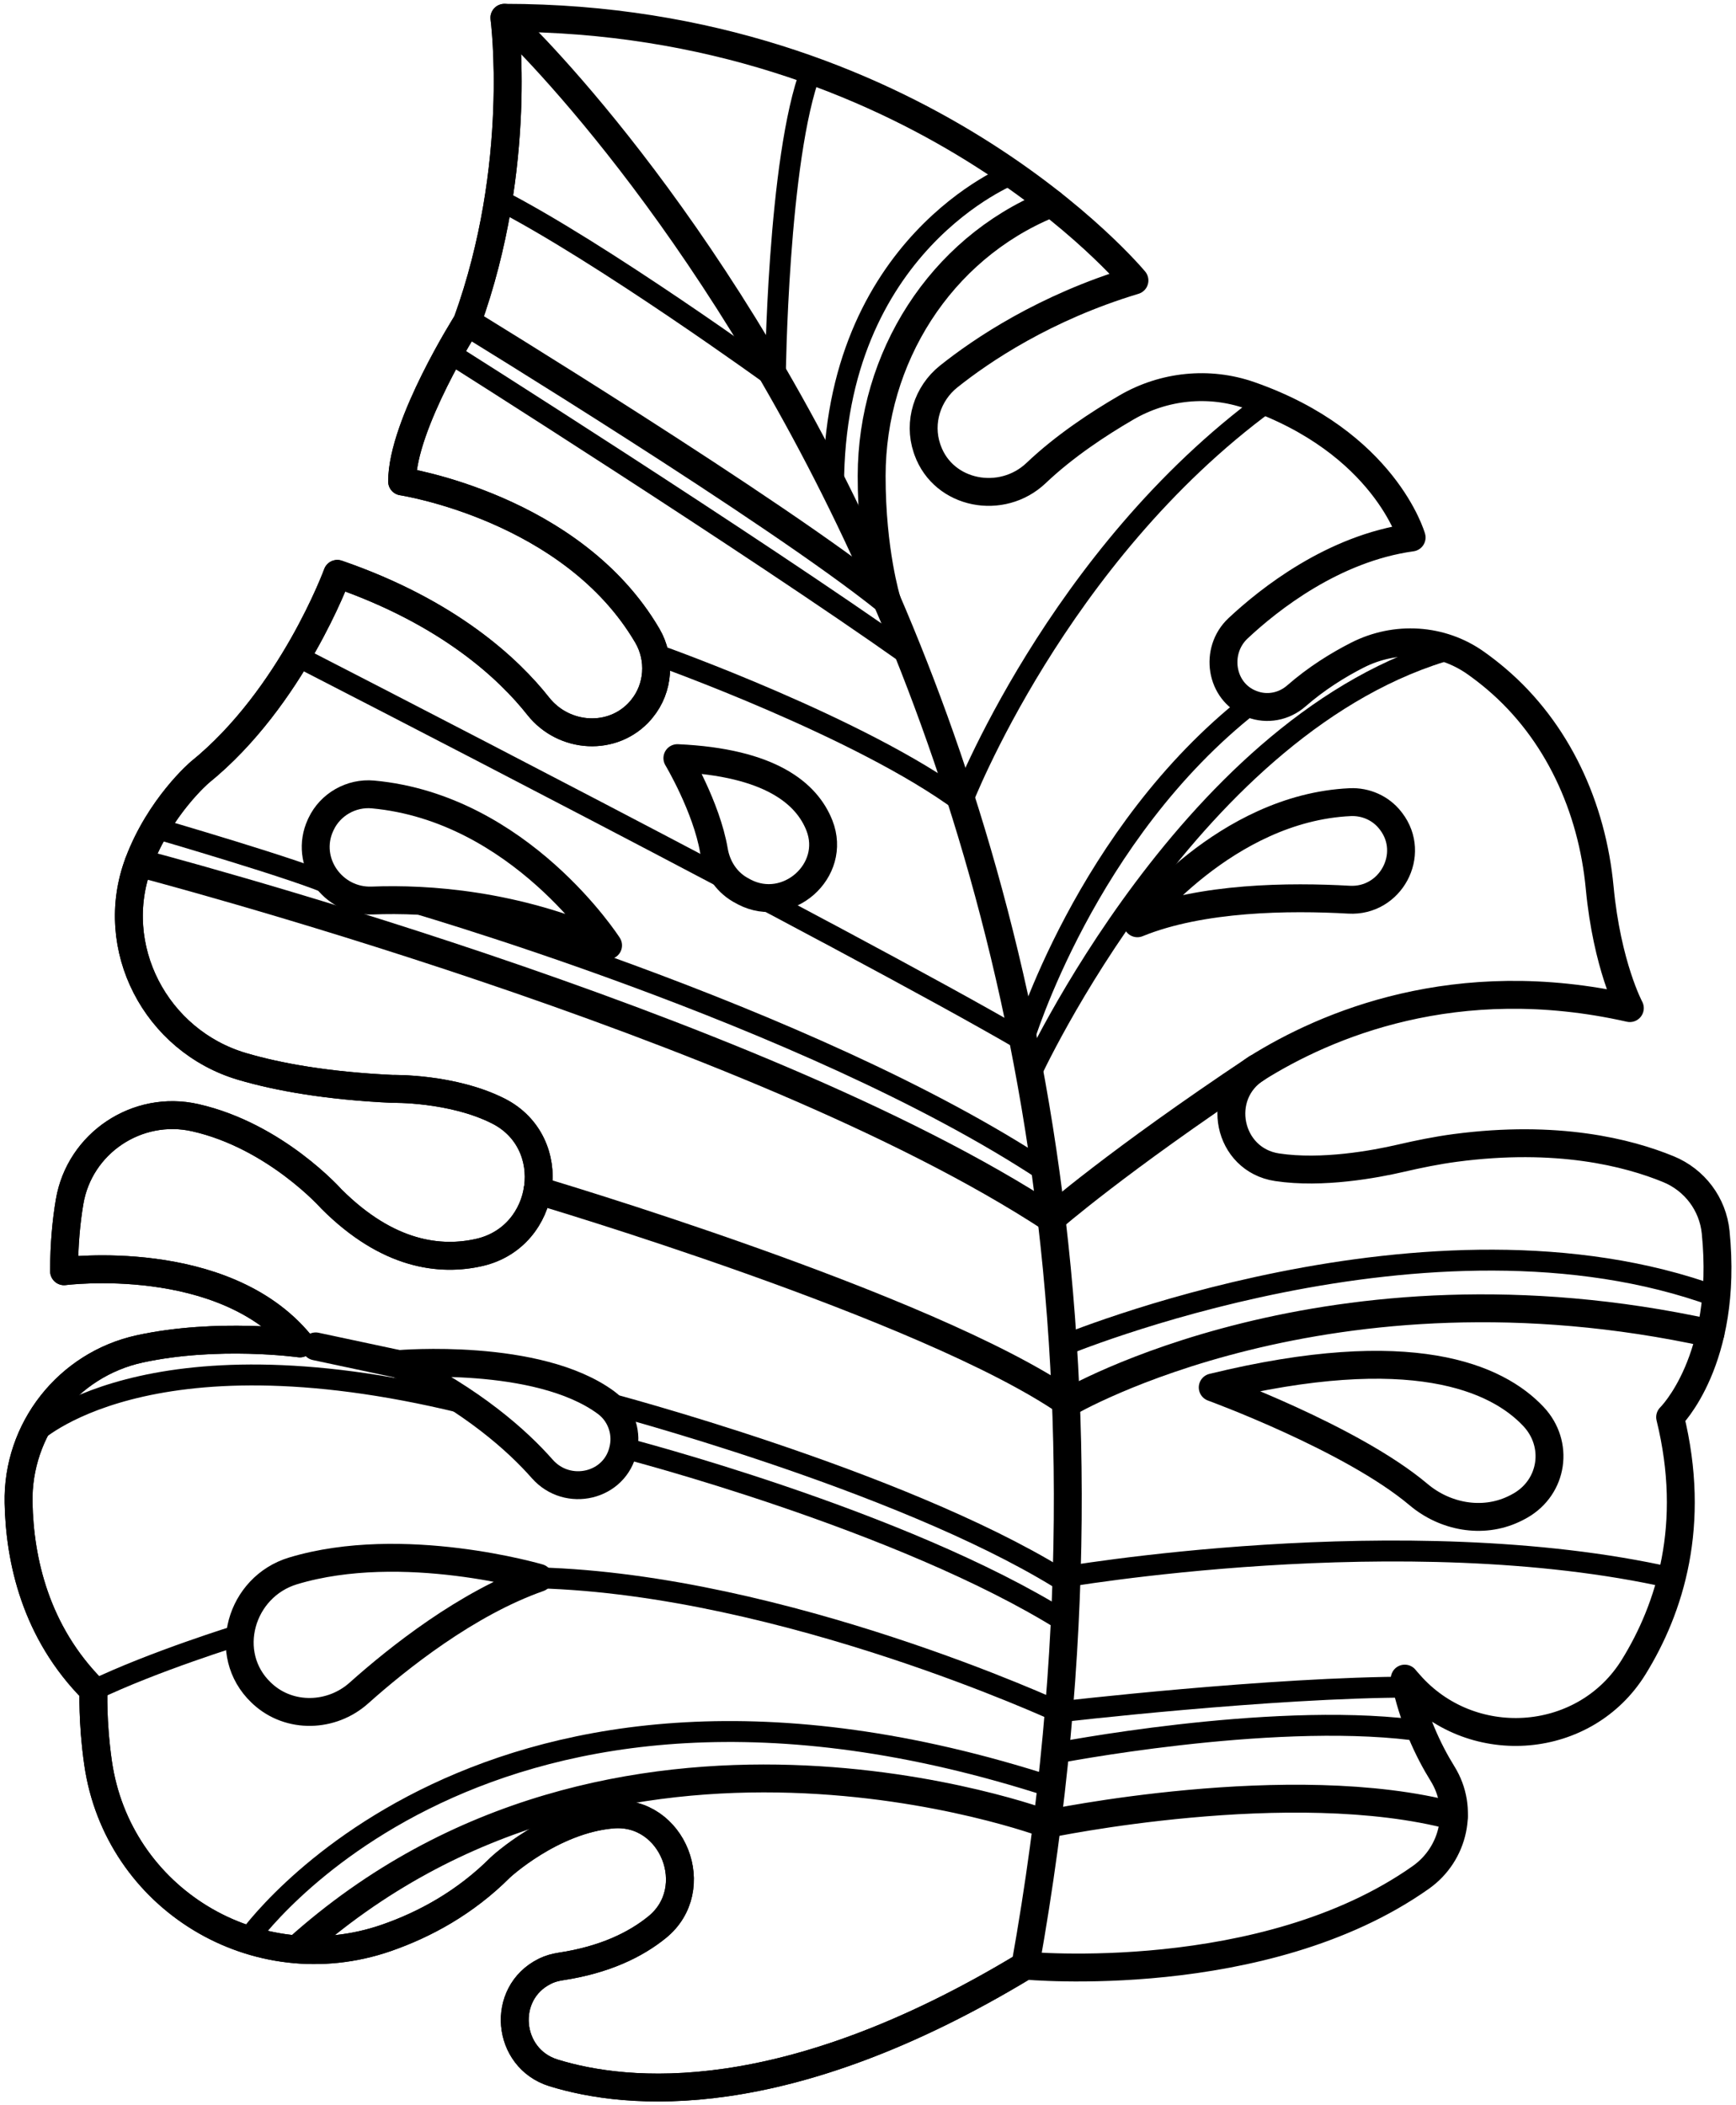 <?xml version="1.0" encoding="UTF-8" standalone="no"?>
<!DOCTYPE svg PUBLIC "-//W3C//DTD SVG 1.1//EN" "http://www.w3.org/Graphics/SVG/1.1/DTD/svg11.dtd">
<!-- Created with Vectornator (http://vectornator.io/) -->
<svg height="100%" stroke-miterlimit="10" style="fill-rule:nonzero;clip-rule:evenodd;stroke-linecap:round;stroke-linejoin:round;" version="1.1" viewBox="0 0 120.178 145.726" width="100%" xml:space="preserve" xmlns="http://www.w3.org/2000/svg" xmlns:vectornator="http://vectornator.io" xmlns:xlink="http://www.w3.org/1999/xlink">
<defs/>
<g id="Layer-1" vectornator:layerName="Layer 1">
<g opacity="1" vectornator:layerName="Group">
<path d="M70.981 136.056C70.981 136.056 87.501 137.624 98.362 129.948C100.666 128.32 101.355 125.176 99.867 122.779C98.86 121.156 97.822 118.953 97.246 116.19C97.246 116.19 97.422 116.412 97.763 116.779C102.079 121.421 109.762 120.778 113.094 115.387C115.601 111.33 117.451 105.548 115.618 98.094C115.618 98.094 119.656 94.168 118.771 85.3C118.576 83.343 117.318 81.675 115.5 80.928C112.688 79.773 107.784 78.527 100.752 79.456C99.467 79.626 98.204 79.885 96.942 80.177C95.219 80.575 91.54 81.268 88.406 80.794C84.992 80.278 84.068 75.774 86.994 73.941C91.746 70.965 100.777 67.056 112.829 69.779C112.829 69.779 111.251 66.842 110.74 61.436C110.216 55.888 107.826 50.593 103.576 46.987C103.136 46.615 102.671 46.251 102.179 45.902C99.769 44.188 96.609 44.005 93.973 45.345C92.635 46.025 91.14 46.95 89.729 48.181C88.887 48.914 87.716 49.141 86.673 48.742L86.597 48.713C84.487 47.879 84.051 45.041 85.708 43.49C87.837 41.494 92.293 37.953 97.722 37.204C97.722 37.204 95.86 30.621 86.519 27.362C83.695 26.377 80.58 26.696 77.993 28.197C76.034 29.333 73.671 30.894 71.726 32.743C69.352 34.998 65.329 34.245 64.217 31.165C64.2 31.117 64.183 31.069 64.167 31.02C63.568 29.232 64.195 27.243 65.669 26.065C67.954 24.241 72.328 21.282 78.534 19.413C78.534 19.413 63.496 1.231 34.917 1.231C34.917 1.231 36.278 11.419 32.332 22.305C32.332 22.305 27.84 29.38 27.84 33.326C27.84 33.326 39.608 35.109 44.814 44.006C45.741 45.591 45.606 47.639 44.437 49.056C44.406 49.094 44.374 49.132 44.341 49.169C42.458 51.34 39.04 51.133 37.258 48.877C35.252 46.337 31.098 42.389 23.35 39.721C23.35 39.721 20.219 48.293 13.823 53.464C13.823 53.464 11.057 55.826 9.593 59.723C7.397 65.567 10.783 72.058 16.774 73.819C19.289 74.557 22.661 75.162 27.16 75.37C27.16 75.37 31.303 75.28 34.511 76.913C38.823 79.107 37.922 85.588 33.21 86.683C30.488 87.315 26.856 86.904 22.941 82.99C22.941 82.99 19.075 78.624 13.524 77.367C9.503 76.457 5.504 79.121 4.817 83.185C4.589 84.534 4.433 86.135 4.433 87.991C4.433 87.991 15.456 86.562 20.764 92.991C20.764 92.991 15.055 92.194 9.667 93.371C4.691 94.458 1.173 98.94 1.283 104.031C1.368 107.942 2.432 112.965 6.474 117.007C6.474 117.007 6.378 119.16 6.786 122.015C8.132 131.434 17.732 137.249 26.726 134.142C29.399 133.219 32.192 131.705 34.645 129.253C34.645 129.253 38.192 125.948 42.393 125.593C46.587 125.237 48.758 130.753 45.487 133.402C44.006 134.601 41.873 135.655 38.805 136.12C38.443 136.175 38.082 136.271 37.753 136.431C37.738 136.439 37.722 136.447 37.706 136.455C34.663 137.97 35.064 142.467 38.31 143.475C43.371 145.047 54.307 146.153 70.981 136.056Z" fill="none" opacity="1" stroke="#000000" stroke-linecap="butt" stroke-linejoin="miter" stroke-width="1.931" vectornator:layerName="1"/>
<path d="M70.983 136.05C54.305 146.159 43.369 145.042 38.314 143.48C35.062 142.464 34.669 137.968 37.704 136.457C37.717 136.444 37.742 136.444 37.755 136.431C38.086 136.266 38.441 136.177 38.809 136.114C41.87 135.656 44.004 134.603 45.49 133.396C48.754 130.755 46.583 125.243 42.391 125.598C38.187 125.954 34.643 129.256 34.643 129.256C32.192 131.707 29.398 133.218 26.73 134.145C17.737 137.244 8.135 131.427 6.788 122.017C6.382 119.16 6.471 117.001 6.471 117.001C2.432 112.963 1.365 107.946 1.289 104.035C1.174 98.943 4.692 94.459 9.671 93.367C15.057 92.199 20.76 92.986 20.76 92.986C15.451 86.56 4.439 87.995 4.439 87.995C4.439 86.129 4.591 84.529 4.819 83.182C5.505 79.118 9.506 76.451 13.52 77.366C19.071 78.623 22.945 82.992 22.945 82.992C26.857 86.903 30.49 87.309 33.208 86.687C37.92 85.582 38.822 79.106 34.516 76.908C31.303 75.283 27.162 75.372 27.162 75.372C22.666 75.156 19.287 74.559 16.772 73.822C10.789 72.057 7.398 65.568 9.595 59.726C11.056 55.827 13.825 53.466 13.825 53.466C20.214 48.297 23.351 39.724 23.351 39.724C31.099 42.391 35.253 46.341 37.26 48.881C39.038 51.129 42.455 51.344 44.347 49.173C44.373 49.135 44.411 49.097 44.436 49.058C45.605 47.636 45.744 45.592 44.817 44.004C39.609 35.114 27.835 33.324 27.835 33.324C27.835 29.374 32.332 22.301 32.332 22.301C36.282 11.417 34.922 1.232 34.922 1.232C34.922 1.232 86.593 48.716 70.983 136.05Z" fill="none" opacity="1" stroke="#000000" stroke-linecap="round" stroke-linejoin="round" stroke-width="1.931" vectornator:layerName="path"/>
<path d="M78.737 63.907C78.737 63.907 84.82 55.92 93.472 55.524C94.54 55.475 95.587 55.937 96.243 56.779C96.26 56.803 96.279 56.826 96.299 56.85C98.049 59.137 96.264 62.439 93.388 62.275C89.309 62.043 83.18 62.093 78.737 63.907Z" fill="none" opacity="1" stroke="#000000" stroke-linecap="butt" stroke-linejoin="miter" stroke-width="1.931" vectornator:layerName="path"/>
<path d="M42.095 65.437C42.095 65.437 36.003 55.928 25.82 54.991C24.323 54.853 22.865 55.679 22.226 57.039C22.213 57.066 22.2 57.094 22.187 57.122C21.041 59.625 23.013 62.439 25.765 62.333C29.601 62.185 35.649 62.58 42.095 65.437Z" fill="none" opacity="1" stroke="#000000" stroke-linecap="butt" stroke-linejoin="miter" stroke-width="1.931" vectornator:layerName="path"/>
<path d="M27.602 94.419C27.602 94.419 37.231 93.59 41.966 97.094C42.933 97.809 43.401 99.04 43.166 100.219C43.161 100.245 43.156 100.271 43.15 100.297C42.606 102.897 39.295 103.669 37.54 101.676C35.816 99.718 32.74 96.96 27.602 94.419Z" fill="none" opacity="1" stroke="#000000" stroke-linecap="butt" stroke-linejoin="miter" stroke-width="1.931" vectornator:layerName="path"/>
<path d="M37.299 109.216C37.299 109.216 27.893 106.446 20.297 108.731C16.632 109.833 15.308 114.497 18.068 117.147C18.106 117.184 18.144 117.22 18.184 117.256C20.052 118.964 22.957 118.877 24.844 117.19C27.542 114.779 32.332 110.961 37.299 109.216Z" fill="none" opacity="1" stroke="#000000" stroke-linecap="butt" stroke-linejoin="miter" stroke-width="1.931" vectornator:layerName="path"/>
<path d="M46.893 52.477C46.893 52.477 48.907 55.845 49.426 58.889C49.616 60.005 50.24 60.998 51.216 61.571C51.317 61.629 51.421 61.687 51.531 61.744C54.519 63.297 57.959 60.272 56.725 57.139C55.855 54.929 53.329 52.765 46.893 52.477Z" fill="none" opacity="1" stroke="#000000" stroke-linecap="butt" stroke-linejoin="miter" stroke-width="1.931" vectornator:layerName="path"/>
<path d="M83.954 96.036C83.954 96.036 93.561 99.538 98.203 103.453C100.029 104.994 102.603 105.477 104.767 104.465C104.931 104.389 105.094 104.305 105.257 104.211C107.52 102.912 107.946 99.95 106.157 98.049C103.656 95.389 97.76 92.665 83.954 96.036Z" fill="none" opacity="1" stroke="#000000" stroke-linecap="butt" stroke-linejoin="miter" stroke-width="1.931" vectornator:layerName="path"/>
<path d="M37.299 109.216C54.3 109.701 73.295 118.496 73.295 118.496C73.295 118.496 88.006 116.778 97.763 116.778" fill="none" opacity="1" stroke="#000000" stroke-linecap="butt" stroke-linejoin="miter" stroke-width="1.448" vectornator:layerName="path"/>
<path d="M16.593 113.162C16.593 113.162 10.652 114.988 6.47 117.001" fill="none" opacity="1" stroke="#000000" stroke-linecap="butt" stroke-linejoin="miter" stroke-width="1.448" vectornator:layerName="path"/>
<path d="M41.966 97.094C41.966 97.094 62.135 102.379 73.294 109.217C73.294 109.217 97.173 105.032 115.717 109.217" fill="none" opacity="1" stroke="#000000" stroke-linecap="butt" stroke-linejoin="miter" stroke-width="1.448" vectornator:layerName="path"/>
<path d="M21.855 93.195L27.602 94.42" fill="none" opacity="1" stroke="#000000" stroke-linecap="butt" stroke-linejoin="miter" stroke-width="1.931" vectornator:layerName="path"/>
<path d="M37.203 82.4C37.203 82.4 64.204 90.379 73.921 97.094C73.921 97.094 91.938 86.492 118.407 92.293" fill="none" opacity="1" stroke="#000000" stroke-linecap="butt" stroke-linejoin="miter" stroke-width="1.931" vectornator:layerName="path"/>
<path d="M9.595 59.726C9.595 59.726 52.146 70.808 72.79 84.348C72.79 84.348 77.285 80.404 86.993 73.941" fill="none" opacity="1" stroke="#000000" stroke-linecap="butt" stroke-linejoin="miter" stroke-width="1.931" vectornator:layerName="path"/>
<path d="M20.545 45.405C20.545 45.405 59.071 65.166 70.843 72.037C70.843 72.037 75.131 57.704 86.597 48.712" fill="none" opacity="1" stroke="#000000" stroke-linecap="butt" stroke-linejoin="miter" stroke-width="1.448" vectornator:layerName="path"/>
<path d="M45.694 45.405C45.694 45.405 59.621 50.365 66.594 55.52C66.594 55.52 73.146 38.493 87.713 27.813" fill="none" opacity="1" stroke="#000000" stroke-linecap="butt" stroke-linejoin="miter" stroke-width="1.448" vectornator:layerName="path"/>
<path d="M32.331 22.301C32.331 22.301 53.7 35.366 61.388 41.557C61.388 41.557 60.336 38.15 60.342 32.936C60.351 24.785 65.072 17.263 72.604 14.146C72.666 14.12 72.728 14.095 72.79 14.07" fill="none" opacity="1" stroke="#000000" stroke-linecap="butt" stroke-linejoin="miter" stroke-width="1.931" vectornator:layerName="path"/>
<path d="M56.144 4.866C53.828 10.967 53.672 26.173 53.672 26.173C53.672 26.173 41.585 17.406 34.373 13.732" fill="none" opacity="1" stroke="#000000" stroke-linecap="butt" stroke-linejoin="miter" stroke-width="1.448" vectornator:layerName="path"/>
<path d="M20.545 134.929C42.645 115.025 72.475 126.259 72.475 126.259C72.475 126.259 89.356 122.702 100.65 125.705" fill="none" opacity="1" stroke="#000000" stroke-linecap="butt" stroke-linejoin="miter" stroke-width="1.931" vectornator:layerName="path"/>
<path d="M73.463 93.195C73.463 93.195 99.004 82.489 118.811 89.747" fill="none" opacity="1" stroke="#000000" stroke-linecap="butt" stroke-linejoin="miter" stroke-width="1.448" vectornator:layerName="path"/>
<path d="M71.3 74.434C71.3 74.434 82.551 49.806 100.65 44.866" fill="none" opacity="1" stroke="#000000" stroke-linecap="butt" stroke-linejoin="miter" stroke-width="1.448" vectornator:layerName="path"/>
<path d="M70.072 12.051C70.072 12.051 57.706 16.876 57.706 33.652" fill="none" opacity="1" stroke="#000000" stroke-linecap="butt" stroke-linejoin="miter" stroke-width="1.448" vectornator:layerName="path"/>
<path d="M31.096 24.413C31.096 24.413 51.987 37.619 62.981 45.405" fill="none" opacity="1" stroke="#000000" stroke-linecap="butt" stroke-linejoin="miter" stroke-width="1.448" vectornator:layerName="path"/>
<path d="M10.747 57.32C10.747 57.32 21.047 60.314 23.028 61.297" fill="none" opacity="1" stroke="#000000" stroke-linecap="butt" stroke-linejoin="miter" stroke-width="1.448" vectornator:layerName="path"/>
<path d="M27.602 62.164C27.602 62.164 55.937 70.219 72.37 81.081" fill="none" opacity="1" stroke="#000000" stroke-linecap="butt" stroke-linejoin="miter" stroke-width="1.448" vectornator:layerName="path"/>
<path d="M43.166 100.22C43.166 100.22 62.424 105.17 73.711 112.244" fill="none" opacity="1" stroke="#000000" stroke-linecap="butt" stroke-linejoin="miter" stroke-width="1.448" vectornator:layerName="path"/>
<path d="M2.3 99.273C2.3 99.273 9.981 91.74 31.976 97.094" fill="none" opacity="1" stroke="#000000" stroke-linecap="butt" stroke-linejoin="miter" stroke-width="1.448" vectornator:layerName="path"/>
<path d="M73.031 121.361C73.031 121.361 87.665 118.503 97.763 119.727" fill="none" opacity="1" stroke="#000000" stroke-linecap="butt" stroke-linejoin="miter" stroke-width="1.448" vectornator:layerName="path"/>
<path d="M17.138 134.253C17.138 134.253 33.356 110.892 72.785 123.678" fill="none" opacity="1" stroke="#000000" stroke-linecap="butt" stroke-linejoin="miter" stroke-width="1.448" vectornator:layerName="path"/>
</g>
</g>
</svg>

